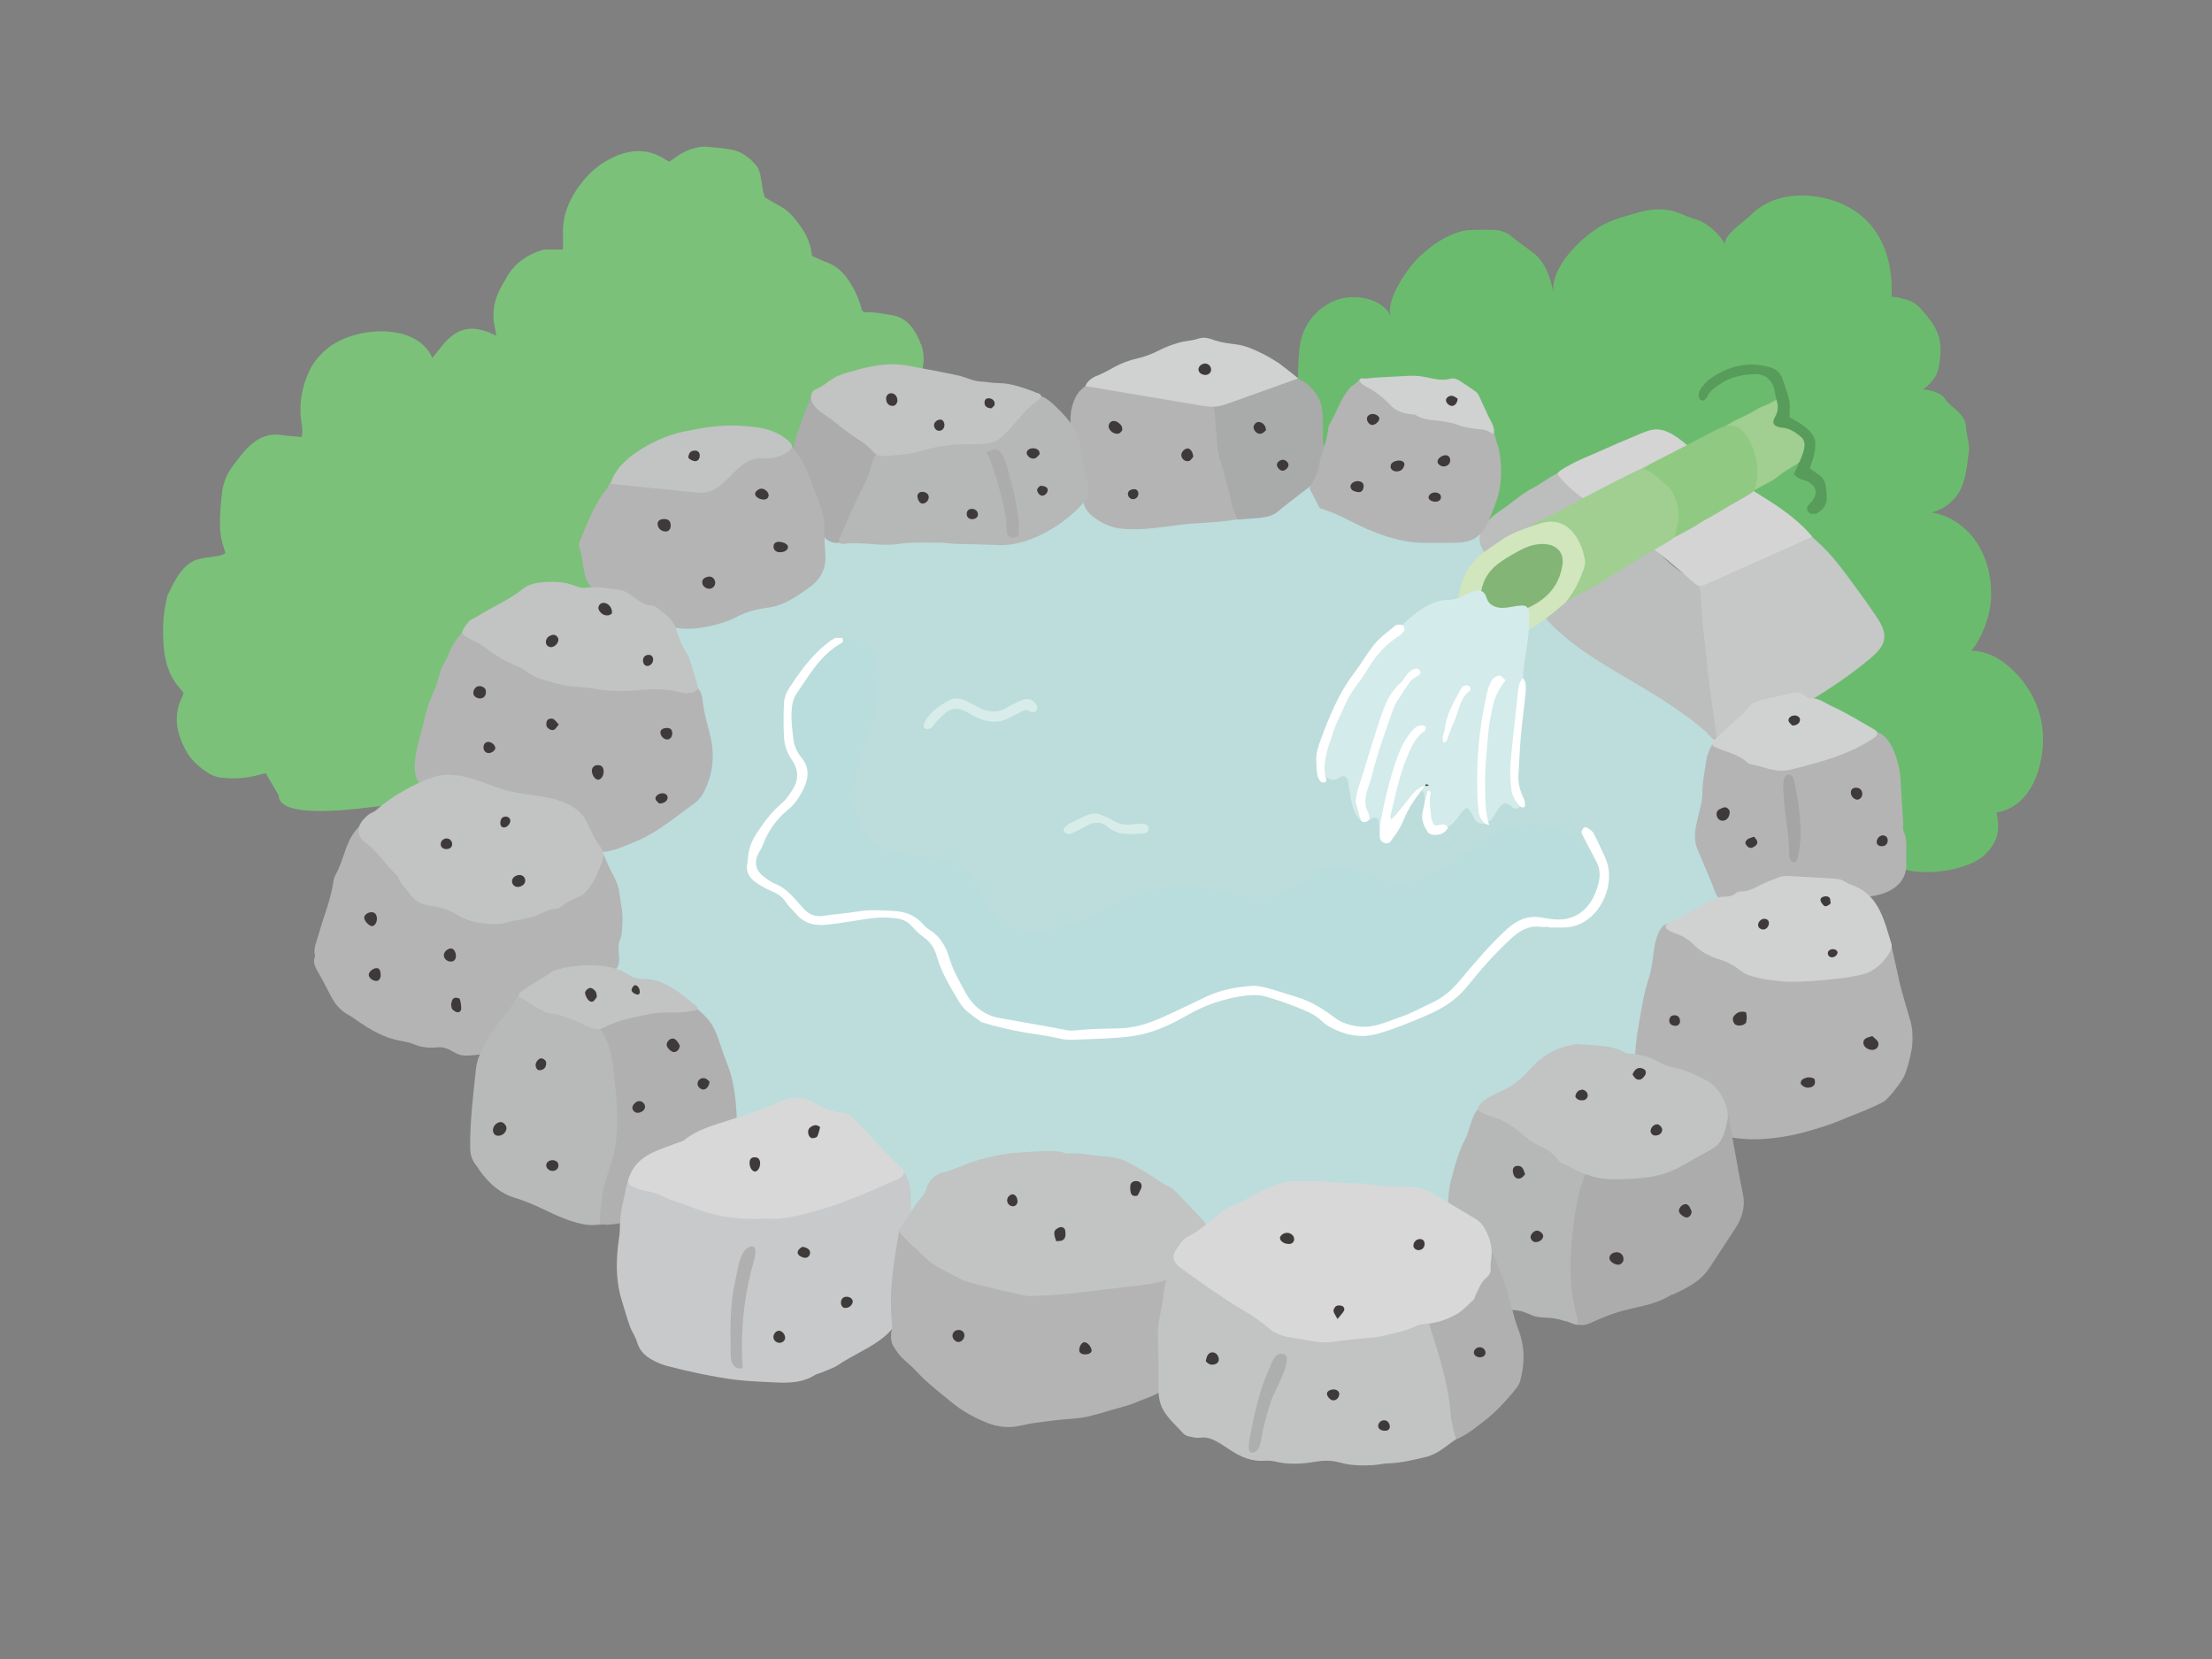 <?xml version="1.0" encoding="UTF-8"?>
<svg id="_レイヤー_1" data-name="レイヤー 1" xmlns="http://www.w3.org/2000/svg" width="200" height="150" viewBox="0 0 200 150">
  <rect x="0" y="0" width="200" height="150" fill="#808080" stroke="none"/>
  <defs>
    <style>
      .cls-1 {
        fill: #b6b7b7;
      }

      .cls-2 {
        fill: #a9aaaa;
      }

      .cls-3 {
        fill: #b0b0b1;
      }

      .cls-4 {
        fill: #d8d8d9;
      }

      .cls-5 {
        fill: #bcbdbd;
      }

      .cls-6 {
        fill: #acacad;
      }

      .cls-7 {
        fill: #c2c3c3;
      }

      .cls-8 {
        fill: #adaeae;
      }

      .cls-9 {
        fill: #3e3a39;
      }

      .cls-10 {
        fill: #a0cf91;
      }

      .cls-11 {
        fill: #c8c9ca;
      }

      .cls-12 {
        fill: #6bbb6e;
      }

      .cls-13 {
        fill: #fff;
      }

      .cls-14 {
        fill: #579c5b;
      }

      .cls-15 {
        fill: #d3ebea;
      }

      .cls-16 {
        fill: #d0d1d1;
      }

      .cls-17 {
        fill: #7bc17a;
      }

      .cls-18 {
        fill: #82b576;
      }

      .cls-19 {
        fill: #c6c7c7;
      }

      .cls-20 {
        fill: #b9dddd;
      }

      .cls-21 {
        fill: #b8b9b9;
      }

      .cls-22 {
        fill: #90c981;
      }

      .cls-23 {
        fill: #bcdddb;
      }

      .cls-24 {
        fill: #b4b4b5;
      }

      .cls-25 {
        fill: #a5a5a6;
      }

      .cls-26 {
        fill: #d8edea;
      }

      .cls-27 {
        fill: #d1e6bc;
      }

      .cls-28 {
        fill: #d4d4d5;
      }
    </style>
  </defs>
  <path class="cls-23" d="M107.25,46.23c.86-.17,1.72-.3,2.6-.26.66.03,1.32.17,1.99.16,2.27-.01,3.74-1.69,5.79-2.19,1.9-.47,3.33.83,4.53,2.28.48.58.97,1.21,1.66,1.53.45.21.96.27,1.46.3,2.42.15,4.59-.78,6.96-.86,2.12-.07,2.36,1.45,3.57,2.62.97.95,2.27,1.41,3.22,2.32,1.35,1.29,2.35,2.89,3.82,4.14,1.68,1.42,3.43,2.75,5.25,3.99,2.15,1.46,4.19,2.95,6.09,4.7.4.37.97.54,1.3.97.27.35.35.81.38,1.25.19,3.01-.88,6.16-1.47,9.09-.11.55-.22,1.12-.11,1.67.24,1.1,1.29,1.79,2.05,2.63.76.83,1.18,2.33.25,2.97-.44.31-1.02.28-1.55.39-2.51.48-3.44,3.53-3.8,6.05-.37,2.52-1.06,5.56-3.5,6.33-.78.25-1.63.19-2.45.26-2.94.26-5.51,2.13-7.46,4.35-1.94,2.22-3.41,4.81-5.2,7.15-.62.81-1.32,1.62-2.27,1.99-1.35.53-2.85.06-4.25-.31-2.92-.77-6-1.04-8.95-.25-2.25.61-5.82,2.53-8.11,1.76-.65-.22-1.19-.66-1.74-1.07-.59-.45-1.33-1.11-2.05-1.33-.72-.22-1.67-.08-2.41-.06-2.89.09-5.79.17-8.68.26-.91.03-1.82.05-2.71.21-2.73.48-5.31,2.14-8.07,1.8-1.14-.14-2.21-.63-3.17-1.26-1.56-1.02-2.87-2.42-4.51-3.3-.81-.43-1.68-.72-2.54-1.03-1.81-.64-3.63-1.36-5.24-2.43-.78-.51-1.5-1.11-2.13-1.8-.59-.65-1.29-1.23-1.78-1.97-1.18-1.76-1.51-3.96-2.52-5.82-1.49-2.74-4.5-4.58-7.61-4.65.22,0-.29-6.17-.4-6.74-.36-1.85-1.95-4.05-.56-5.78.53-.66,1.28-1.11,2.02-1.55,1.1-.65,2.2-1.3,3.3-1.95.86-.51,1.75-1.04,2.4-1.8,1.89-2.21,1.29-5.55.5-8.35-.49-1.76-2.09-5.25-.15-6.53.62-.41,1.37-.58,2.1-.75,2.85-.68,5.65-1.58,8.37-2.68.7-.29,1.43-.61,1.91-1.2.65-.81.34-2.21.93-2.88.86-.99,2.8-.74,3.98-.68,2.64.13,5.28.26,7.93.4,2.13.11,4.39.19,6.26-.83,1.47-.8,3.49-2.55,5.26-2.49,2.17.07,3.88,1.89,6.31,1.77,1.08-.06,2.15-.32,3.22-.53Z"/>
  <path class="cls-17" d="M83.26,31.14c-.17-.52-.43-1.01-.72-1.42-.47-.66-1.09-1.12-2.02-1.25-.75-.1-1.48-.28-2.24-.24-.1,0-.21-.07-.34-.13-.21-.92-.59-1.78-1.1-2.58-.52-.82-1.16-1.47-2.1-1.81-.45-.16-.89-.38-1.32-.57-.11-1.07-.49-1.93-1.09-2.75-.5-.69-1-1.31-1.75-1.72-.46-.25-.91-.53-1.43-.83-.04-.15-.12-.36-.16-.58-.09-.48-.14-.98-.25-1.46-.07-.29-.17-.6-.35-.82-.59-.72-1.32-1.27-2.24-1.45-.74-.14-1.5-.18-2.25-.26-.5-.05-.97.08-1.45.23-.73.24-1.33.69-1.91,1.11-.12-.05-.2-.07-.26-.11-1.64-1.12-3.32-1.05-5.03-.18-1.04.52-1.91,1.25-2.61,2.14-1.08,1.36-1.8,2.89-1.74,4.69.01.44,0,.89,0,1.41-.45,0-.82,0-1.19,0-.23,0-.47-.02-.68.04-1.35.41-2.45,1.17-3.18,2.4-.14.23-.25.47-.39.69-.73,1.21-1.04,2.5-.72,3.91.05.21.07.42.13.76-1.8-.92-3.26-.95-4.66.62-.37.42-.7.87-1.11,1.39-1.47-3.33-7.14-2.81-9.47-.88-.68.57-1.26,1.2-1.64,2-.66,1.4-.95,2.86-.78,4.4.03.3.1.6.12.9.02.21-.02.42-.04.72-.68-.06-1.28-.1-1.87-.18-.95-.13-1.75.1-2.53.71-.76.6-1.29,1.37-1.86,2.12-.56.74-.87,1.57-.97,2.51-.1.94-.19,1.87-.17,2.82.01.7.1,1.35.34,1.99.06.17.09.35.15.54-.42.26-.84.26-1.24.33-.45.08-.91.11-1.34.25-.31.1-.62.28-.87.49-.86.73-1.29,1.76-1.78,2.73-.07.13-.05.3-.09.44-.33,1.3-.36,2.6-.28,3.94.09,1.49.45,2.82,1.43,3.97.14.17.28.34.39.48-.05.14-.06.21-.09.28-.9,1.73-.55,3.39.32,4.98.42.76,1.09,1.36,1.8,1.86.39.28.88.49,1.35.54,1.13.13,2.27.07,3.38-.24.21-.06.42-.1.67-.16.21.36.4.69.59,1.01.19.33.38.65.57.98,0,2.38,7.95,1.09,8.97,1.01,1.66-.14,3.43-.31,4.75-1.33,1.38-1.06,1.99-2.81,2.62-4.42,1.86-4.76,4.86-9.56,9.68-11.25,1.35-.48,2.93-.78,3.73-1.97.4-.59.52-1.32.7-2.01,1.51-5.97,7.54-10.45,13.69-10.18,1.09.05,2.21.23,3.27-.03,1.05-.25,1.96-.91,2.83-1.55,1.9-1.4,3.8-2.8,5.71-4.19.72-.53,1.45-1.07,1.92-1.83.58-.95.55-2.06.22-3.05Z"/>
  <path class="cls-6" d="M79.06,42.09c.12-.33.24-.67.22-1-.04-.57-.56-.98-1.03-1.3-1.46-.86-2.61-2.11-3.88-3.22-.24-.21-.49-.43-.61-.72-.05-.12-.12-.27-.24-.25-.08.02-.12.1-.15.18-.42,1.08-.89,2.15-1.22,3.26-.15.51-.47,1.29-.38,1.83.07.4.31.74.52,1.09.54.9.91,1.89,1.08,2.93.12.75.14,1.53.34,2.26.2.74.62,1.46,1.31,1.79,1.57.74,2.51-1.39,2.93-2.52.32-.86.54-1.74.73-2.64.07-.36.13-.73.2-1.1.04-.2.11-.4.18-.6Z"/>
  <path class="cls-3" d="M54.85,110.75c.75-.05,1.6-.21,1.76-.26.48-.14.94-.35,1.4-.56,1.42-.65,2.84-1.3,4.26-1.95.68-.31,1.36-.62,1.98-1.03.52-.35,1-.76,1.42-1.22.28-.3.54-.62.71-.99.36-.75.33-1.62.29-2.46-.09-2.14-.15-4.26-.99-6.27-.36-.88-.6-1.82-.97-2.7-.37-.9-1.05-1.63-1.84-2.2-.24-.17-.49-.32-.77-.39-.6-.13-1.25.04-1.86,0-.71-.04-1.42-.02-2.12.05-1.38.15-2.74.54-4,1.14-.19.09-.39.2-.48.38-.44.87.13,2.11.29,2.98.23,1.32.3,2.68.56,4,.09.48.16.97.29,1.43.1.35.05.65-.07.99-.4,1.1-.63,2.24-.55,3.43.03.49.04,1-.07,1.47-.17.74-.2,1.49-.18,2.24,0,.3,0,.59-.04.89-.03.19-.24.61-.23.75.02.25.58.28,1.21.24Z"/>
  <path class="cls-11" d="M56.38,108.52c-.2.74-.32,1.49-.33,2.29,0,.38-.02.76-.08,1.13-.27,1.85-.33,3.7.21,5.51.25.83.49,1.67.78,2.49.16.46.48.87.61,1.33.22.8.72,1.32,1.41,1.69.43.23.89.43,1.36.55,1.02.27,2.05.51,3.08.72,1.07.21,2.15.42,3.24.54,1.2.13,2.41.18,3.62.23,1.18.05,2.34-.01,3.39-.67.19-.12.43-.15.63-.24.52-.23,1.08-.4,1.54-.71,2.28-1.53,5.31-2.28,5.8-5.43.12-.75.06-1.51.13-2.26.06-.68.22-1.35.33-2.03.27-1.55.3-3.14.26-4.71-.02-.91.03-2.37-.74-3.03-.46-.39-1.24.09-1.67.32-2.63,1.39-5.58,2.07-8.53,2.49-.95.13-1.91.24-2.88.2-.45-.02-.9-.07-1.34-.13-2.01-.29-3.98-.85-5.85-1.66-1.17-.51-2.51-.98-3.8-.82-.14.02-.47-.02-.59.05-.06.03-.08.1-.11.16-.24.65-.31,1.34-.49,2Z"/>
  <path class="cls-4" d="M57.19,107.27c.42.22,1.06.4,1.29.43.66.09,1.23.33,1.8.64.23.12.49.19.74.27.53.19,1.07.36,1.59.57,1.85.73,3.77,1.07,5.76,1.03.26,0,.53-.05.79-.03,1.9.16,3.67-.45,5.45-.94,1.19-.33,2.34-.84,3.5-1.3.84-.33,1.66-.71,2.49-1.08.27-.12.65-.24.89-.41.14-.11.25-.28.23-.46-.02-.19-.17-.34-.3-.47-1.45-1.37-2.79-2.9-4.18-4.34-.33-.34-.71-.56-1.19-.59-.89-.07-1.68-.42-2.41-.88-1-.64-2.06-.6-3.04-.13-1.58.75-3.24,1.23-4.89,1.77-1.32.44-2.68.79-3.8,1.7-.22.18-.55.23-.83.34-1.73.67-3.57,1.12-4.21,3.1-.05.16-.09.32-.04.48.03.11.18.22.37.32Z"/>
  <path class="cls-24" d="M103.66,115.65c-.4.11-.8.21-1.2.29-1.67.37-3.45.25-5.14.17-2.16-.1-4.34-.2-6.45-.7-2.58-.62-4.72-2.08-6.83-3.6-.67-.48-1.43-.94-2.26-.92-.09,0-.19.01-.27.06-.15.09-.2.29-.23.47-.48,2.74-.95,5.48-.62,8.27.03.26-.02.53-.07.79-.08.51-.01.98.29,1.41.2.28.38.57.61.81.42.43.92.79,1.32,1.24.98,1.07,2.12,1.93,3.23,2.85.9.74,1.86,1.28,2.9,1.73.8.35,1.65.56,2.53.5.63-.04,1.26-.24,1.89-.34.67-.1,1.35-.17,2.02-.26,1.12-.15,2.27-.12,3.36-.44.32-.1.66-.15.98-.26,1.07-.36,2.2-.56,3.23-1.02.79-.35,2-.61,2.46-1.41.15-.25.21-.55.27-.83.85-4.01,1.85-7.99,2.99-11.93-.76.48-1.35,1.19-2.05,1.75-.86.68-1.9,1.09-2.96,1.39Z"/>
  <path class="cls-7" d="M108.41,109.97c-.48-.53-.97-1.06-1.48-1.57-.39-.39-.78-.93-1.29-1.14-.31-.13-.61-.31-.88-.51-.86-.61-1.78-1.12-2.71-1.62-.69-.37-1.41-.53-2.17-.57-1.13-.06-2.24-.37-3.38-.27-.11,0-.22-.03-.33-.07-.7-.22-1.42-.15-2.14-.12-.49.02-.98.04-1.46.08-.49.03-.98.06-1.46.13-.56.08-1.12.19-1.67.32-.55.13-1.1.28-1.63.46-.85.29-1.66.71-2.54.92-.7.17-1.17.64-1.47,1.29,0,.55-.73,1.2-1.01,1.63-.46.69-.9,1.4-1.35,2.09-.06.09-.12.19-.11.3,0,.12.09.22.17.3.25.27.49.54.76.8.28.26.58.49.84.76.53.54,1.09,1.05,1.76,1.42.69.37,1.38.75,2.09,1.09.3.15.64.22.96.32.44.12.88.24,1.32.34,1.14.27,2.28.54,3.42.79.25.06.53.05.79.04,1.02-.06,2.04-.1,3.05-.2,2.03-.22,4.05-.48,6.08-.71,1.63-.19,3.1-.32,4.42-1.41,1.09-.9,1.86-2.2,2.03-3.62.02-.19.03-.38-.03-.56-.06-.17-.18-.3-.3-.43-.09-.09-.17-.19-.26-.28Z"/>
  <path class="cls-1" d="M141.6,119.45c.1.03.2.07.29.11.34.13.92.43,1.21,0,.25-.39-.19-1.43-.25-1.87-.11-.73-.16-1.48-.16-2.22-.02-2.94.65-5.84,1.29-8.69.1-.45.2-.93.09-1.38-.35-1.41-2.32-1.69-3.41-2.28-1.46-.79-3.12-1.23-4.45-2.27-.6-.47-1.27-1.09-2.01-.9-1.12.29-1.23,2.1-1.68,2.96-.65,1.21-.99,2.53-1.33,3.84-.55,2.11-.07,4.52.33,6.61.06.3.12.6.26.87.15.28.37.5.6.72,1.02.99,2.08,1.93,3.18,2.83.31.25.64.51,1.03.62.27.07.55.07.82.12.51.1.96.39,1.46.52.38.09.77.08,1.16.11.54.04,1.06.15,1.57.33Z"/>
  <path class="cls-3" d="M131.37,130.24c1.1-.35,2.04-1.16,2.85-1.78.43-.33.83-.69,1.21-1.06.46-.46.9-.94,1.31-1.44.28-.34.6-.7.7-1.08.38-1.38.45-2.77.02-4.16-.14-.47-.35-.94-.48-1.41-.61-2.32-1.48-5.4-2.89-7.63-.77,1.85-1.75,4.43-3.71,5.49-.39.21-.83.39-1.14.68-.45.41-.6,1.01-.54,1.56.14,1.38,1.11,2.72,1.42,4.11.3,1.37.56,2.75.82,4.13.13.67.28,1.79.43,2.6Z"/>
  <path class="cls-7" d="M129.52,120.72c-.11-.36-.22-.71-.32-1.07-.02-.08-.05-.17-.12-.22-.09-.07-.21-.05-.31-.03-3.83.63-7.81,1.6-11.53.5-3.41-1.01-6.07-3.61-8.87-5.82-.35-.27-.76-.56-1.19-.46-.17.04-.32.14-.46.24-1.04.79-1.44,2.15-1.55,3.39-.1,1.13-.49,2.15-.48,3.31.02,1.59.08,3.18.05,4.77-.02.93.1,1.75.68,2.54.48.65,1.06,1.18,1.59,1.76.14.15.39.23.61.27.29.07.61.13.9.09.69-.1,1.25.2,1.81.53.36.21.69.46,1.05.68.88.56,1.81.94,2.88.88.34-.02.69-.02,1.01.06,1.2.3,2.42.23,3.61.03.77-.13,1.5-.15,2.24.06,1,.28,2.02.3,3.04.24.45-.03.9-.15,1.35-.16,1.14-.03,2.24-.3,3.35-.56,1.13-.26,1.89-1.02,2.79-1.62-.11-.42-.22-.77-.3-1.14-.08-.37-.16-.74-.19-1.11-.17-2.49-.91-4.84-1.62-7.18Z"/>
  <path class="cls-20" d="M72.28,69.29c-.43-1.34-1.33-2.11-1.2-3.67.08-.94.4-1.84.74-2.72.48-1.25,1.02-2.5,1.9-3.5,1.76-2.01,4.47-2.65,5.45.26.84,2.5-.22,5.35-1.05,7.72-1.06,3.04-1.62,7.05,1.01,8.91,2.34,1.66,5.96.51,8.13,2.38,1.28,1.11,1.66,2.97,2.86,4.17,1.56,1.56,4.11,1.6,6.21.92,2.1-.68,3.96-1.94,6.02-2.72,2.31-.87,4.86-1.1,7.29-.67,1.52.27,3.02.8,4.57.74,2.8-.11,4.96-3.36,7.55-2.75,1.31.31,2.45,1.13,3.77,1.38,1.84.36,3.71-.45,5.29-1.47,1.57-1.02,3.01-2.29,4.72-3.04,1.91-.83,4.19-.96,6.05-.03,1.86.93,3.18,3.01,2.92,5.08-.4,3.25-2.84,3.07-5.37,3.29-3.51.3-4.04,2.68-5.94,4.9-2.55,2.99-7.95,5.67-11.93,4.43-1.59-.49-2.89-1.62-4.4-2.32-1.93-.9-4.18-1.06-6.22-.44-4.25,1.28-7.84,3.36-12.41,3.36-2.76,0-5.29-.58-7.96-1.12-.7-.14-1.41-.29-2.02-.66-1.03-.62-1.6-1.78-1.97-2.92-.53-1.65-1.98-3.7-3.27-4.88-.99-.9-2.31-1.51-3.65-1.42-2.39.17-4.67,1.55-6.97.1-1.27-.8-4.02-2.98-4.27-4.45-.35-2.11,1.44-3.98,2.78-5.32.94-.94,1.77-2.27,1.36-3.54Z"/>
  <path class="cls-12" d="M184.7,67.49c-.19,2.57-1.36,5.5-4.19,5.98.33,1.57.18,2.53-.96,3.72-1.73,1.81-7.62,2.47-9.33.29-.64-.82-.69-1.94-.77-2.98-.27-3.4-1.6-7.16-4.74-8.5-.56-.24-1.18-.4-1.64-.8-1.08-.94-.76-2.77.12-3.9.45-.58,1.03-1.07,1.44-1.69.95-1.43.81-3.49-.31-4.78-4.73-3.6-9.21-7.99-14.99-9.4-3.61-.9-6.84-.41-10.11,1.19-1.01.5-2.05,1-3.17,1.04-1.8.06-3.45-1.11-4.51-2.55-2.34-3.18-6.27-3.61-9.97-3.64-.63,0-1.29,0-1.87-.26-.85-.39-1.32-1.31-1.63-2.19-.79-2.28-.79-4.81-.61-7.2.15-1.97,1.05-3.47,2.79-4.44,1.67-.93,4.62-.65,5.54,1.26-.63-1.31,1.37-4.18,2.18-5.05,1.17-1.26,3.18-2.71,4.95-2.79.68-.03,1.36-.04,2.05-.02.61.02,1.18.17,1.68.58.61.51,1.26.97,1.9,1.44,1.22.9,1.67,2.41,1.93,3.83-.45-2.46,2.67-5.37,4.56-6.35.99-.51,2.06-.76,3.1-1.07,1.25-.37,2.54-.43,3.79.1.45.19.91.39,1.38.52,1.05.29,2.23,1.38,2.7,2.35-.39-.81,1.79-2.21,2.26-2.7,1.56-1.61,3.8-2.03,6.04-1.69.4.06.79.15,1.18.26,4.13,1.22,5.73,4.77,5.54,8.85.01-.22,1.61.26,1.74.33.64.31.99.78,1.43,1.31.89,1.07,1.35,2.03,1.24,3.48-.04.59-.12,1.4-.4,1.93-.16.3-.92,1.26-1.27,1.25.61.03,1.69.26,2.05.81.3.46.72.76,1.12,1.12.49.44.84.95.84,1.66,0,.37.13.74.18,1.11.04.3.11.61.06.9-.13.93-.21,1.89-.49,2.79-.42,1.36-1.48,2.4-2.89,2.74,1.76.27,3.32,1.44,4.24,2.96.92,1.52,1.25,3.36,1.12,5.13-.1,1.35-.85,3.39-1.77,4.41,1.19.02,2.34.55,3.25,1.31,2.1,1.74,3.34,4.24,3.24,6.99,0,.12-.01.25-.02.37Z"/>
  <g>
    <path class="cls-19" d="M163.86,48.56c1.32,1.16,2.09,2.03,3.51,3.98.49.67,1.4,1.9,1.88,2.62.49.74,1.18,1.55,1.12,2.49-.04.79-.69,1.4-1.3,1.91-3.38,2.82-7.45,5.08-11.43,6.98-.4.19-.81.38-1.26.43-2.71.28-1.91-3.37-2.14-5.01-.19-1.3-.47-2.5-.51-3.84-.02-.87-.22-1.72-.25-2.59-.03-.74-.35-1.71,0-2.38.25-.5.69-.86,1.14-1.19,2.26-1.68,4.87-2.86,7.57-3.66.24-.07.48-.14.72-.08.18.04.36,0,.51.1.15.11.27.14.44.26Z"/>
    <path class="cls-5" d="M153.21,52.38c.1.04.2.08.3.12.14.05.27,1.3.28,1.52.08,2.01.34,4.01.55,6.01.22,2.08.58,4.6.88,6.66.01.1.01.23-.08.27-.2.07-.79-.73-.95-.85-.4-.3-1-.85-1.4-1.14-.71-.5-1.41-1.01-2.14-1.48-3.24-2.14-6.83-3.78-9.71-6.38-1.96-1.77-3.39-4.06-5.37-5.81-.79-.7-1.74-1.45-1.79-2.5-.06-1.18,1.04-2.06,2.02-2.73.95-.64,1.81-1.45,2.84-1.97.73-.37,2.04-1.4,2.43-1.34.6.1,1.31.86,1.79,1.24,1.2.95,2.58,1.65,3.77,2.61,2.29,1.84,3.91,4.62,6.58,5.78Z"/>
    <path class="cls-28" d="M143.95,45.6c-.61-.41-1.23-.82-1.79-1.3-.28-.24-.54-.49-.78-.77-.09-.1-.58-.59-.57-.69.03-.27,1.44-.97,1.76-1.13.62-.3,1.27-.55,1.91-.84,1.29-.58,2.59-1.14,3.9-1.68.4-.16.81-.33,1.24-.36,1.07-.07,2,.67,2.83,1.34,1.19.98,2.43,1.91,3.72,2.75,2.67,1.75,5.65,3.17,7.7,5.61-3.24,1.44-6.47,2.89-9.71,4.33-.15.07-.3.13-.47.12-.22-.01-.41-.17-.57-.32-2.89-2.56-5.95-4.94-9.16-7.09Z"/>
  </g>
  <g>
    <path class="cls-10" d="M160.79,36.06c.12-.05.24-.09.35-.11-.01.67.04,1.34.17,2,.02.08.03.16.08.22.24.38,1.09.35,1.46.64.51.41.68,1.13.57,1.78-.18,1.11-1.12,1.43-1.98,1.99-.45.29-.88.7-1.33.94-.57.3-1.14.6-1.7.93.13-1.01.21-2.05-.02-3.05-.14-.63-.43-1.26-.82-1.78-.51-.67-1.01-.72-1.75-.96.33-.26.92-.57,1.3-.75.74-.35,1.01-.47,1.74-.91.31-.19.67-.31,1-.45.29-.13.63-.36.95-.5Z"/>
    <path class="cls-10" d="M143.76,53.22c.38-.21.81-.4,1.14-.62,1.68-1.13,2.79-1.8,4.25-2.66.9-.53,2.51-1.28,3.08-2.19.33-.52.27-1.05.25-1.67-.01-.67-.07-1.36-.36-1.97-.38-.81-1.13-1.41-1.96-1.76-.26-.11-.54-.2-.82-.18-.23.02-.53.02-.75.12-1.75.78-3.39,1.68-5.09,2.55-.91.46-1.77,1.04-2.69,1.46-.99.46-1.6.78-2.9,1.5.86-.2,1.76-.4,2.61-.19,1.24.31,2.17,1.51,2.28,2.79.13,1.51-1.04,3.3-1.86,4.58.19-.3,1.27-.95,1.59-1.11.42-.21.82-.42,1.23-.65Z"/>
    <path class="cls-22" d="M148.5,42.34c1.06.41,1.72,1.13,2.36,1.69.22.19.38.48.5.75.36.85.54,1.72.31,2.65-.09.36-.16.78-.24,1.14.16-.07.6-.32.65-.35.77-.41.95-.49,1.65-.95.22-.15.69-.41.92-.53.79-.43,1.44-.87,2.23-1.3.53-.29,1.47-.83,1.69-1.05.14-.14.13-.24.17-.43.35-1.49.08-3.11-.73-4.41-.28-.45-.66-.89-1.18-1.03-.62-.17-1.26.14-1.83.43-1.75.9-3.47,1.83-5.24,2.71-.33.16-.69.37-1.25.69Z"/>
    <path class="cls-27" d="M135.37,57.83c.66.11,1.27-.15,1.85-.39,1.62-.68,2.95-1.81,4.28-2.92.11-.09.19-.23.28-.35.68-.87,1.13-1.86,1.47-2.91.07-.21.09-.45.05-.67-.22-1.13-.64-2.17-1.57-2.92-.17-.14-.37-.24-.57-.33-.87-.37-1.75-.08-2.54.19-1,.34-2.02.7-2.89,1.31-1.4.98-2.63,1.63-3.34,3.28-.38.88-.6,1.95-.59,2.91,0,.4.03.8.16,1.18.37,1.05,1.84,2.01,2.94,1.63.13-.05.3,0,.46,0Z"/>
    <path class="cls-18" d="M133.89,53.79c.03.31.04.61.1.91.16.74.76,1.15,1.52,1.02,1.22-.22,2.4-.53,3.48-1.21,1.32-.83,2.05-1.95,2.28-3.45.15-.97-.4-1.7-1.36-1.84-.9-.13-1.73.13-2.5.55-.69.37-1.39.76-2.01,1.24-.89.7-1.43,1.64-1.51,2.79Z"/>
  </g>
  <g>
    <path class="cls-15" d="M120.11,70.38c.23.13.5.17.75.06.22-.1.43-.31.67-.25.23.05.32.32.37.55.19.93.4,4.29,2.02,3.34.17-.1.39-.21.56-.11.14.08.17.25.2.41.05.3.1.61.15.91.02.13.05.28.17.36.08.05.18.05.28.03.68-.13.77-.69.98-1.21.32-.77.85-1.51,1.32-2.2.17-.26.35-.51.59-.71.08-.07.17-.13.27-.13.26,0,.34.34.35.6.01.66.03,1.32.04,1.99,0,.27.02.55.16.78.46.74,1.95.09,2.38-.36.39-.41.67-.91,1.07-1.3.05-.05.11-.09.17-.09.06,0,.11.04.15.08.4.39.48,1.09.99,1.3.4.16.86-.08,1.14-.4.28-.33.45-.74.72-1.08.13-.16.3-.32.51-.31.53.02.68.77,1.27.34.53-.39.04-1.06-.16-1.54-.34-.84-.34-1.77-.29-2.68.1-1.86.65-3.7.73-5.53.04-.9-.01-1.79.09-2.69.18-1.68.58-3.29.51-5-.01-.25-.05-.53-.24-.68-.14-.11-.32-.12-.5-.11-.53.02-1.06.19-1.59.21-.53.02-1.13-.15-1.4-.61-.14-.24-.17-.54-.36-.74-.36-.39-1-.17-1.48.07-.64.32-1.08.55-1.78.56-.68.01-1.3.22-1.89.54-1.17.63-2.11,1.61-3.08,2.5-1.52,1.39-2.86,3-3.88,4.79-1.05,1.83-1.6,3.84-2.29,5.83-.2.56-.39,1.16-.25,1.74.08.32.31.6.59.76Z"/>
    <g>
      <path class="cls-13" d="M119.02,68.94c-.08-.74.17-1.44.41-2.1.77-2.09,1.61-4.15,2.98-5.95.64-.84,1.16-1.76,1.82-2.59.55-.69,1.27-1.18,1.93-1.74.11-.1.36-.09.53-.06.23.03.37.36.25.54-.1.15-.22.31-.38.41-1.21.76-2.15,1.78-2.87,3-.65,1.1-1.55,2.04-2.06,3.24-.43,1-.97,1.95-1.25,3.02-.09.36-.28.7-.36,1.07-.21.88-.41,1.77-.1,2.68.03.08-.06.28-.12.28-.13.02-.33,0-.4-.08-.14-.17-.25-.38-.29-.6-.07-.37-.07-.75-.1-1.13Z"/>
      <path class="cls-13" d="M128.82,71.04c-.2.28-.38.56-.59.83-.61.77-1.07,1.62-1.44,2.53-.24.58-.65,1.1-1.01,1.62-.13.19-.35.29-.6.2-.27-.1-.44-.29-.43-.6,0-.38-.02-.76.05-1.13.36-2.05.84-4.06,1.54-6.02.29-.82.68-1.6,1.23-2.28.27-.33.57-.62,1.03-.61.1,0,.28.06.29.12.03.13.01.34-.07.39-.9.6-1.26,1.53-1.65,2.48-.69,1.69-1.03,3.47-1.46,5.23-.02.07.02.14.05.3.21-.2.41-.36.56-.55.45-.55.88-1.13,1.34-1.68.32-.38.68-.72,1.19-.82l-.03-.03Z"/>
      <path class="cls-13" d="M122.57,72.48c.08-.95.44-1.8.7-2.66.5-1.66,1.01-3.32,1.56-4.96.39-1.15.82-2.27,1.79-3.1.25-.22.41-.54.62-.81.22-.27.49-.48.85-.5.11,0,.26.13.33.25.04.06,0,.24-.07.29-.14.12-.32.19-.47.3-.15.11-.31.22-.41.37-.37.52-.72,1.06-1.06,1.6-.16.25-.32.51-.42.79-.72,2.03-1.45,4.05-1.97,6.14-.12.48-.31.93-.44,1.4-.16.59-.22,1.19.08,1.77.08.16.13.35.15.54.03.21-.1.35-.31.41-.22.07-.41-.03-.47-.21-.18-.53-.31-1.08-.46-1.62Z"/>
      <path class="cls-13" d="M134.64,74.6c-.12-.04-.28-.06-.37-.14-.32-.28-.53-.64-.58-1.07-.03-.34-.07-.68-.09-1.02-.13-2.61.01-5.21.47-7.79.13-.74.27-1.49.45-2.22.08-.32.24-.64.42-.92.11-.17.34-.27.54-.35.15-.06.25.03.64.42-.22.33-.48.64-.66,1-.19.37-.35.76-.44,1.16-.18.81-.37,1.63-.44,2.45-.16,1.77-.36,3.54-.3,5.32.03,1.02.01,2.04.36,3.15Z"/>
      <path class="cls-13" d="M137.7,61.31c.1.2.23.35.24.51.03.34.02.68-.02,1.02-.13,1.24-.3,2.47-.41,3.71-.1,1.16-.14,2.33-.22,3.49-.05.7.12,1.34.39,1.97.06.14.15.27.17.42.03.17.07.44-.01.51-.23.19-.41-.05-.55-.2-.4-.43-.61-.97-.66-1.53-.07-.71-.11-1.44-.06-2.15.11-1.43.29-2.85.44-4.28.09-.83.17-1.65.26-2.48.04-.34.14-.66.42-.99Z"/>
      <path class="cls-13" d="M130.92,74.83c-.25.51-.7.66-1.21.66-.26,0-.52-.08-.67-.34-.29-.49-.54-1.01-.43-1.6.12-.69.31-1.37.47-2.05.24-.03.3.11.26.26-.17.72.01,1.42.06,2.13.02.25.16.48.24.7.44.17.94-.35,1.27.23Z"/>
      <path class="cls-13" d="M130.54,67.15c-.24-.44.04-.82.09-1.22.14-1.35.83-2.48,1.46-3.64.11-.21.29-.35.55-.32.1.01.24.06.28.14.05.08.05.28,0,.32-.99.75-1.02,1.97-1.51,2.97-.24.5-.39,1.05-.6,1.56-.03.08-.17.13-.26.19Z"/>
      <path class="cls-9" d="M128.85,71.07c.03-.06.06-.16.09-.16.08,0,.17.04.26.06-.06.03-.11.08-.17.09-.07.01-.14-.01-.2-.02,0,0,.03.03.03.03Z"/>
    </g>
  </g>
  <path class="cls-2" d="M110.62,36.04c-.52.13-1.01.53-1.12,1.04-.05.25,0,.5.05.75.36,1.7.71,3.4,1.07,5.09.14.67.38,3.72,1.16,4.02.14.05.29.04.44.02,1.08-.14,2.55,0,3.39-.76.23-.21.47-.4.71-.59.8-.61,1.6-1.22,2.4-1.84.38-.29.62-.62.62-1.15,0-.47.24-.94.34-1.42.06-.25.14-.55.06-.77-.22-.56-.09-1.11-.11-1.67-.02-.64-.02-1.29-.12-1.92-.21-1.38-1.82-3.07-3.36-2.66-.57.15-1.08.45-1.64.64-.54.18-1.13.24-1.64.49-.45.22-.85.57-1.35.66-.24.04-.49.02-.73.04-.06,0-.12.02-.18.03Z"/>
  <path class="cls-24" d="M122.21,34.91c-.86.83-1.37,2.36-1.88,3.24-.11.2-.23.42-.25.63-.06.8-.34,1.53-.58,2.29-.08.25-.18.51-.19.77-.02.47-.21.88-.4,1.3-.16.34-.33.68-.5,1.03.31.59.6,1.16.92,1.78.38.13.79.25,1.19.42.5.21,1,.44,1.48.69,1.93,1.02,4.45,2.02,6.66,2.02.81,0,1.62,0,2.43,0,.76,0,1.57-.01,2.23-.39.79-.46,1.18-1.34,1.51-2.17.32-.79.65-1.6.78-2.44.13-.85.14-1.72.05-2.57-.05-.44-.12-.91-.27-1.33-.13-.36-.2-.78-.36-1.13-.24-.52-1.14-.94-1.67-1.07-1.09-.26-2.24-.09-3.33-.33-1.72-.37-3.02-1.66-4.5-2.58-.55-.34-1.15-.65-1.8-.71-.2-.02-.39-.07-.59-.1-.03,0-.07,0-.1,0-.03,0-.06.03-.09.05-.08.06-.15.13-.22.21-.15.15-.34.26-.5.41Z"/>
  <path class="cls-16" d="M135.09,38.89c-.06-.49-.35-.9-.56-1.35-.26-.58-.52-1.15-.79-1.72-.08-.17-.2-.34-.35-.44-.44-.32-.9-.61-1.35-.91-.27-.17-.56-.32-.89-.23-.72.2-1.42.03-2.1-.11-.55-.12-1.08-.18-1.63-.15-.71.04-1.41.07-2.12.11-.35.02-.71.04-1.06.06-.3.02-.65.1-.94.07-.07,0-.14-.02-.21,0-.07.01-.14.05-.16.12-.08.2.43.54.57.61.85.43,1.58,1,2.21,1.68.45.48,1.01.69,1.64.8.23.04.51,0,.69.12.77.49,1.66.4,2.5.56.38.07.78.12,1.13.26.62.24,1.27.35,1.92.43.24.03.5.01.72.09.05.02.76.39.77.32,0-.1,0-.2,0-.3Z"/>
  <path class="cls-24" d="M97.68,35.29c-.74.82-1.01,2.17-.85,3.25.09.59.28,1.17.49,1.73.43,1.11.63,2.25.57,3.44-.02.3-.01.61-.02.91-.03.84.26,1.55.92,2.07.82.64,1.74,1.05,2.79,1.13,1.7.13,3.29-.13,4.97-.35,1.73-.22,3.49-.2,5.21-.49.02,0,.05,0,.06-.02.04-.04.02-.1,0-.15-.41-.71-.48-1.52-.69-2.32-.32-1.26-.73-2.52-.98-3.8-.24-1.27-.2-2.57-.39-3.84-.02-.15-.05-.32-.16-.42-.08-.08-.18-.12-.29-.15-.87-.32-1.74-.54-2.63-.79-1.07-.29-2.17-.46-3.27-.48-.5-.01-1.01,0-1.5-.05-.86-.1-1.7-.41-2.57-.4-.69,0-1.24.29-1.64.74Z"/>
  <path class="cls-16" d="M99.16,33.97c-.44.21-.84.47-1.03.94,3.43.58,6.87,1.16,10.3,1.73.52.09,1.06.18,1.59.11.4-.05.79-.19,1.17-.32,2.07-.74,4.13-1.48,6.2-2.22,0,0-1.57-1.25-1.75-1.37-.51-.32-1.02-.64-1.57-.9-.72-.36-1.44-.68-2.29-.8-.61-.08-1.26-.15-1.85-.34-.57-.19-1.01-.38-1.62-.17-.6.2-1.15.18-1.75.36-.61.18-1.22.4-1.79.7-.63.33-1.31.58-2.05.75-.94.21-1.77.61-2.59,1.09-.3.17-.64.3-.96.46Z"/>
  <path class="cls-24" d="M71.45,40.27c-.36-.06-.95.29-1.18.43-.42.26-.85.3-1.3.32-.42.02-.83.02-1.25,0-.31,0-.6.04-.86.23-.9.63-1.81,1.23-2.69,1.89-.87.64-1.8.89-2.87.7-1.16-.21-2.32-.32-3.5-.09-.56.11-1.13.03-1.69-.12-.28-.08-.69-.21-.92,0-.12.11-.16.34-.25.48-.14.22-.34.42-.5.63-.09.12-.16.25-.24.38-.24.43-.49.85-.7,1.3-.36.79-.71,1.59-1.03,2.4-.08.2-.17.48-.09.66.54,1.35.09,3.72,2.04,4.08.41.08.84.02,1.24.16.72.26,1.11,1.12,1.84,1.32.33.09.7.03,1.03.13.52.16.84.65,1.25,1.01,1.52,1.32,5.27.44,6.87-.42.93-.5,1.91-.7,2.91-.84.81-.12,1.52-.44,2.2-.85.45-.28.89-.57,1.32-.88,1.03-.72,1.62-1.68,1.55-2.98-.04-.79-.11-1.59-.09-2.38.02-.54-.06-1.05-.2-1.56-.28-1.07-.77-2.06-1.13-3.09-.36-1.03-.9-1.91-1.55-2.78-.05-.07-.12-.11-.21-.12Z"/>
  <path class="cls-1" d="M89.32,39.5c-.37.07-.76.07-1.21.11-.96.09-1.9.24-2.85.41-1.89.34-3.78.75-5.69.94-.12.01-.24.02-.33.09-.08.06-.12.14-.17.23-.26.52-.32,1.03-.5,1.56-.22.66-.63,1.3-.92,1.93-.61,1.3-1.19,2.61-1.75,3.93-.04.09-.08.19-.05.29.06.19.33.2.53.17,1.61-.19,3.25.27,4.88.02,1.21-.19,2.42-.11,3.63-.12.49,0,.98.09,1.47.11,1.32.04,2.65.06,3.97.11,2.61.1,5.55-1.65,7.3-3.46.25-.25.48-.53.62-.85.38-.9-.09-1.91-.31-2.86-.2-.87-.19-1.79-.48-2.63-.38-1.11-1.24-1.97-2.07-2.79-.28-.28-.98-.87-1.39-.89-.23,0-.42.16-.59.31-1,.95-2.01,1.9-3.01,2.85-.36.34-.71.48-1.08.55Z"/>
  <path class="cls-7" d="M93.51,35.42c-1.04-.38-2.11-.78-3.22-.78-.52,0-1.05-.12-1.58-.14-.74-.03-1.38-.4-2.07-.55-1.48-.32-2.96-.59-4.45-.87-1.87-.36-3.47,0-5.27.52-.53.15-1.06.3-1.53.58-.47.27-.86.65-1.35.89-.4.2-.63.23-.7.72-.11.81.76,1.4,1.35,1.8.78.52,1.48,1.15,2.25,1.7.64.46,1.36.81,1.89,1.43.26.31.63.55,1.09.51,1.09-.09,2.19-.11,3.25-.43,1.2-.36,2.45-.58,3.71-.63.97-.04,2.18.1,3.1-.26.21-.08.39-.22.55-.37,1.18-1.03,2.02-2.45,3.31-3.34.17-.11.37-.3.27-.48-.05-.09-.15-.13-.24-.16-.12-.04-.25-.09-.37-.13Z"/>
  <path class="cls-7" d="M55.81,42.52c-.3.4-.52.82-.59,1.23,2.47.25,4.93.5,7.4.75.42.04.84.08,1.25,0,1.79-.33,2.65-2.7,4.45-3.02.43-.08.88-.02,1.32-.06.63-.05,1.24-.29,1.73-.69.1-.08.2-.17.23-.3.05-.21-.12-.39-.28-.54-1.29-1.16-2.83-1.3-4.51-1.4-1.7-.1-3.38.2-5.03.54-1.6.34-3.06,1.05-4.41,1.98-.5.34-1.11.89-1.56,1.49Z"/>
  <path class="cls-24" d="M63.53,63.24c-.13-.75-.42-1.29-1.31-1.59-.79-.27-1.64-.19-2.47-.14-2.15.11-4.32-.06-6.43-.51-3.49-.74-6.78-2.21-9.95-3.83-.29-.15-.61-.31-.94-.28-.75.05-1.58,1.49-1.82,2.13-.19.53-.52,1-.73,1.52-.21.52-.29,1.1-.51,1.61-.42.97-.82,1.95-1.02,3-.28,1.4-1.97,5.61.35,6.05.63.12,1.28-.07,1.92-.15,1.3-.16,2.62.16,3.86.58,2.59.88,5.03,2.21,7.16,3.92.59.47,1.17.98,1.87,1.28,1.21.51,2.49-.15,3.62-.6.49-.2.98-.41,1.44-.67,1.53-.84,2.87-1.96,4.27-2.97.35-.25.64-.65.84-1.05.75-1.5.94-3.1.6-4.74-.22-1.05-.6-2.1-.71-3.16-.01-.13-.03-.26-.05-.38Z"/>
  <path class="cls-7" d="M63.1,62.3c-.03-.19-.03-.34-.07-.48-.23-.76-.46-1.52-.7-2.27-.05-.14-.1-.29-.18-.41-.46-.66-.76-1.39-.98-2.16-.27-.98-1.09-1.49-1.82-2.06-.11-.09-.27-.17-.41-.18-.73-.03-1.26-.46-1.8-.87-.36-.27-.75-.51-1.22-.56-.94-.09-1.87-.31-2.82-.18-.35.05-.66.01-.99-.12-1-.42-2.06-.46-3.12-.36-.6.05-1.19.19-1.69.58-1.28,1.02-2.8,1.64-4.16,2.51-.33.21-.6.23-.85.58-.13.18-.57.71-.5.93.03.09.11.15.19.21.61.42,1.32.65,1.9,1.1.87.68,1.8,1.24,2.83,1.65.35.14.69.32.98.56.36.3.77.47,1.2.61.97.3,1.94.62,2.97.69.68.05,1.36.09,2.03.22,1.32.25,2.64.21,3.96.1,1.21-.1,2.39-.12,3.58.18.5.13,1.11.23,1.68-.25Z"/>
  <path class="cls-24" d="M154.41,68.17c-.11.36-.16.74-.22,1.14-.13.78-.27,1.58-.27,2.36,0,1.51-.9,3.08-.61,4.57.06.3.18.59.3.87.37.87.74,1.74,1.11,2.61.26.6.48,1.77,1.28,1.88.33.04.61-.19.89-.37.48-.3,1.05-.44,1.61-.57.92-.21,1.84-.42,2.77-.55.5-.07,1-.11,1.5-.08,1.36.06,2.64.58,3.96.9,2.11.52,5.83-.04,5.63-3.01-.06-.93.16-1.89-.26-2.8-.09-.19,0-.45-.02-.67-.08-1.32-.18-2.65-.24-3.97-.07-1.4-.96-5.04-3.07-4.19-.58.23-.97.78-1.51,1.08-1.07.59-2.46.11-3.57.61-.43.19-.79.52-1.23.67-.41.14-.86.13-1.3.09-1.34-.13-2.66-.48-3.88-1.05-.4-.19-.81-.4-1.26-.47-.25-.04-.9-.15-1.11-.01-.06.04-.1.1-.13.16-.16.26-.27.52-.34.79Z"/>
  <path class="cls-16" d="M154.82,67.25s0,.02,0,.04c0,.08.11.19.17.22,1,.49,2.17.64,3.02,1.46.14.14.42.15.64.2,1.22.28,2.01.73,3.32.4,2.59-.65,5.23-1.33,7.44-2.83.16-.11.34-.26.32-.46-.02-.17-.18-.28-.33-.36-1.2-.69-2.41-1.44-3.67-2.02-.68-.31-1.28-.8-2.1-.79-.2,0-.41-.18-.59-.31-.3-.22-.63-.24-.97-.16-.88.2-1.76.43-2.64.62-.65.14-1.21.39-1.58.99-.1.16-.26.27-.4.4-.81.74-1.62,1.48-2.42,2.22-.09.09-.15.21-.2.32,0,.01-.01.03-.01.04Z"/>
  <path class="cls-24" d="M171.45,87.44c-.19-.72-.42-2.07-.52-2.01-.41.26-.94.59-1.35.85-.91.58-1.83,1.16-2.85,1.49-1.7.55-3.54.36-5.32.17-1.16-.13-2.35-.26-3.42-.72-.88-.38-1.65-.97-2.48-1.47-.85-.51-1.75-.92-2.66-1.31-.43-.18-.95-.31-1.35-.55-.23-.14-.39-.4-.7-.37-.83.07-1.17,1.72-1.26,2.36-.12.82-.17,1.67-.43,2.45-.47,1.41-.69,2.86-.94,4.31-.36,2.07-.68,4.59.49,6.48,1.14,1.84,3.42,2.53,5.51,3.09.67.18,1.34.36,2.01.54.75.2,1.89.28,2.67.26,1.56-.05,3.08-.29,4.57-.72.98-.28,1.95-.56,2.9-.96,1.21-.52,2.46-.94,3.64-1.54.2-.1.42-.2.57-.35.32-.32.63-.66.89-1.02.31-.42.66-.85.84-1.34.27-.7.44-1.44.58-2.18.09-.48.09-.98.07-1.47-.02-.8-.32-1.55-.53-2.31-.3-1.06-.64-2.16-.83-3.24-.01-.06-.05-.23-.11-.45Z"/>
  <path class="cls-16" d="M150.6,83.86c.13.28.88.54,1,.58.56.19,1.07.51,1.49.93.66.66,1.45,1.09,2.33,1.36.74.22,1.4.59,1.99,1.05.31.24.65.39,1.01.49.51.14,1.03.27,1.55.33.71.09,1.42.18,2.13.17,1.02-.01,2.04-.08,3.06-.18,1.09-.11,2.19-.22,3.25-.49,1.06-.27,1.83-1,2.42-1.94.18-.29.27-.54.18-.84-.63-2.03-1.1-4.22-3.2-5.15-.31-.14-.65-.23-.92-.41-.3-.2-.61-.29-.96-.31-1.43-.09-2.87-.18-4.3-.25-.29-.01-.61.05-.88.15-.64.24-1.27.51-1.87.81-.45.23-.87.43-1.39.43-.18,0-.41.03-.53.15-.34.33-.74.32-1.16.34-.25.01-.52.08-.75.2-1.41.71-2.81,1.53-4.18,2.23-.05.03-.11.04-.16.07-.12.09-.14.18-.1.27Z"/>
  <path class="cls-6" d="M142.93,107.3c-.5,1.71-.69,3.58-.85,5.33-.18,1.96-.08,4.08.38,5.99.05.22.15.47.17.69.01.14-.08.36.09.44.47.22,1.2-.19,1.62-.37.9-.4,1.81-.74,2.78-.97,1.35-.33,2.75-.54,3.96-1.32.06-.04.15-.03.22-.06,1.41-.68,2.46-1.17,3.34-2.51.76-1.16,1.52-2.32,2.28-3.49.56-.85.89-1.9.69-2.92-.42-2.11-.91-4.91-1.35-7.36-1.75,1.37-3.61,3.57-5.7,4.32-1.04.38-2.11.63-3.19.89-1.06.25-2.24-.08-3.32-.22-.16-.02-.33-.04-.46.05-.13.08-.2.23-.25.37-.15.37-.28.75-.4,1.14Z"/>
  <path class="cls-4" d="M106.31,114.23c.24.31.65.54.93.75.72.53,1.44,1.05,2.18,1.56,1.06.72,2.13,1.43,3.23,2.08.78.46,1.52.98,2.2,1.58.14.12.3.21.47.3.85.46,1.81.46,2.73.65.81.17,1.63.3,2.48.17.86-.13,1.72-.2,2.59-.3.56-.06,1.14-.06,1.69-.19,1.1-.25,2.22-.44,3.25-.95.23-.11.51-.15.77-.17,1.04-.07,2.01-.4,2.89-.9.58-.33,1.04-.87,1.54-1.32.07-.07.07-.21.12-.31.31-.59.5-1.25,1.05-1.7.24-.19.37-.47.35-.8-.01-.23-.02-.46.02-.68.21-1.05-.04-1.99-.55-2.91-.21-.38-.47-.67-.84-.89-1.14-.67-2.27-1.35-3.4-2.04-.75-.46-1.53-.77-2.43-.84-1.32-.1-2.65.04-3.95-.3-2.27.04-4.53-.36-6.81-.2-.42.03-.82.06-1.21.23-1.07.48-2.19.84-3.15,1.53-.21.15-.47.22-.72.3-.54.19-1.03.46-1.47.83-.93.76-1.83,1.57-2.91,2.13-.39.2-.6.56-.85.9-.18.24-.36.5-.4.8-.04.26.05.48.2.67Z"/>
  <g>
    <path class="cls-24" d="M55.96,86.34c-.03-.46-.09-.94.09-1.35.2-.47.19-.96.22-1.45.08-.99-.15-1.95-.29-2.92-.09-.67-.42-1.29-.74-1.88-.29-.54-.46-1.13-.78-1.64-.02-.03-.04-.06-.07-.07-.03,0-.06.01-.09.03-.29.21-.42.72-.66,1-.32.39-.67.76-1.02,1.11-.7.69-1.46,1.33-2.26,1.89-.75.52-1.55.99-2.41,1.3-2.8,1-5.99.23-8.51-1.34-1.38-.85-2.6-1.93-3.74-3.08-.57-.58-1.12-1.18-1.66-1.79-.26-.29-.59-.59-.8-.92-.1-.15-.24-.71-.45-.71-.05,0-.08.03-.12.06-1.42,1.12-1.49,3.07-2.35,4.55-.11.19-.15.43-.19.65-.24,1.62-.88,3.13-1.32,4.7-.18.65-.51,1.27-.32,1.97-.27.61.07,1.08.35,1.58.37.66.72,1.33,1.06,2,.39.76.91,1.38,1.68,1.78.23.12.44.28.65.43,1.22.84,2.47,1.6,3.97,1.86.44.08.89.18,1.31.35.65.26,1.32.32,2.01.25,1.02-.11,1.38.53,2.23.71.49.1,1.91-.06,2.4-.24.36-.14.66-.41.93-.69,1.33-1.35,2.51-2.86,3.94-4.11,1.43-1.25,3.18-2.26,5.08-2.33.61-.02,1.34,0,1.68-.51.23-.34.22-.77.19-1.21Z"/>
    <path class="cls-21" d="M53.1,110.74c.33.04.67.03,1,0,.04,0,.09-.01.11-.04.02-.03.02-.07.02-.1,0-.83.14-1.68.23-2.51.12-1.11.6-2.15.9-3.23.68-2.42.45-5,.18-7.5-.17-1.61-.36-3.17-1.39-4.47-.07-.09-.15-.19-.25-.26-.09-.07-.2-.12-.3-.16-1.45-.66-2.9-1.43-4.28-2.24-.53-.31-1.13-.52-1.74-.54-.21,0-.44,0-.6.15-.1.09-.16.21-.23.33-.83,1.47-2.11,2.67-2.9,4.19-.39.75-.74,1.48-.82,2.32-.24,2.33-.54,4.66-.52,7.02,0,.6.11,1.11.48,1.58.16.21.3.44.45.65.8,1.08,1.75,1.95,3.08,2.36.9.28,1.78.64,2.62,1.05,1.17.57,2.58,1.22,3.96,1.41Z"/>
    <path class="cls-7" d="M47.32,90.35c.39.24.78.48,1.18.72.35.21.92.58,1.34.58.69,0,1.56.43,2.21.66.61.21,1.27.71,1.91.75.34.02.66-.16.97-.31,1.01-.49,2.12-.72,3.22-.94.44-.09.88-.18,1.33-.22,1.14-.11,2.31.06,3.41-.25.08-.02.17-.06.19-.13.03-.1-.06-.2-.15-.26-.56-.43-1.02-.87-1.61-1.27-.88-.6-1.78-1.13-2.9-1.16-.52-.01-1.07-.04-1.53-.36-.77-.53-1.62-.73-2.55-.83-1.34-.15-2.64-.01-3.93.32-.18.05-.37.11-.51.21-.88.64-1.86,1.13-2.75,1.77-.15.11-.32.3-.22.46.03.05.08.08.13.11.09.05.18.11.27.16Z"/>
  </g>
  <path class="cls-7" d="M32.42,74.92c-.07.47.15.93.6,1.25,1.13.8,1.82,2.01,2.82,2.94.08.08.15.18.19.28.21.59.71.97,1.05,1.47.44.63,1.05.93,1.8,1.03.83.11,1.63.31,2.35.77.71.46,1.48.69,2.32.81.8.11,1.56.16,2.34-.08.4-.12.81-.17,1.22-.26.48-.11.98-.16,1.42-.36.59-.26,1.13-.6,1.8-.6.13,0,.28-.11.4-.2.51-.39,1.07-.7,1.68-.91.2-.07.37-.26.53-.41.72-.71,1.05-1.64,1.44-2.54.25-.59.23-1.13-.19-1.68-.65-.84-.89-1.86-1.49-2.67-.61-.83-1.75-1.29-2.71-1.54-1.28-.33-2.62-.37-3.91-.68-1.16-.28-2.24-.79-3.38-1.13-1.14-.34-2.38-.52-3.51-.15-1.73.57-3.88,1.81-5.23,3.03-.16.14-.46.22-.64.37-.27.21-.53.47-.71.77-.1.17-.16.34-.19.5Z"/>
  <path class="cls-9" d="M169.29,93.68c.2.19.35.3.46.44.06.08.1.21.09.31-.01.25-.18.42-.4.48-.35.09-.82-.14-.93-.45-.08-.23-.02-.45.2-.58.16-.09.35-.13.58-.21Z"/>
  <path class="cls-9" d="M164.04,97.52c.13.35.07.64-.25.76-.33.13-.66.05-.92-.21-.11-.12-.05-.38.12-.48.34-.22.69-.24,1.05-.06Z"/>
  <path class="cls-9" d="M170.68,76c0,.26-.2.54-.57.51-.74-.05-.4-.97.12-.98.31,0,.46.23.45.47Z"/>
  <path class="cls-9" d="M167.84,71.22c.34.02.54.23.54.58,0,.28-.25.53-.49.5-.33-.05-.59-.4-.54-.73.03-.22.23-.36.49-.35Z"/>
  <path class="cls-9" d="M165.52,81.68c-.07.06-.12.12-.19.16-.26.15-.37.13-.52-.06-.03-.04-.06-.08-.09-.12-.11-.16-.18-.34-.04-.48.09-.09.27-.14.41-.14.18,0,.35.07.39.29.02.12.03.24.04.36Z"/>
  <path class="cls-9" d="M166.15,86.08c0,.22-.2.43-.43.47-.2.04-.41-.08-.45-.28-.02-.08,0-.21.05-.27.17-.21.51-.24.73-.07.05.04.08.12.1.16Z"/>
  <path class="cls-14" d="M161.79,37.72c.85.5,1.78.89,2.29,1.94.17.84-.1,1.75-.44,2.68.27.2.5.38.74.54.45.29.68.7.72,1.22.03.34.08.68.07,1.02-.02.59-.38.98-.85,1.27-.14.09-.37.08-.55.06-.3-.03-.49-.45-.32-.7.08-.12.2-.22.3-.34.64-.7.54-1.42-.27-1.85-.26-.14-.57-.19-.84-.32-.16-.08-.28-.22-.45-.36.24-.54.49-1.04.7-1.56.11-.28.2-.57.25-.86.07-.35-.03-.72-.28-.94-.42-.37-.9-.69-1.46-.82-.15-.03-.3-.02-.45-.05-.62-.15-.76-.4-.46-.95.26-.47.33-.93.17-1.42-.18-.53-.15-1.1-.45-1.62-.36-.63-.9-.84-1.5-.83-1.14.02-2.25.24-3.22.91-.43.3-.89.58-1.11,1.1-.06.13-.18.24-.29.34-.12.11-.42-.02-.46-.18-.1-.36,0-.68.22-.96.21-.27.42-.55.7-.74,1.68-1.2,3.5-1.69,5.55-1.07.57.17.9.53,1.08,1.06.22.64.46,1.28.6,1.94.09.43.02.9.02,1.49Z"/>
  <g>
    <path class="cls-13" d="M140.02,83.8c-.23,0-.46.03-.68,0-1.07-.15-1.91.33-2.66,1.01-1.45,1.33-2.76,2.8-3.99,4.34-.82,1.03-1.85,1.78-3.02,2.34-.95.46-1.94.85-2.92,1.24-.67.26-1.35.49-2.04.7-1.12.34-2.26.32-3.35-.08-.66-.24-1.37-.56-1.86-1.04-.69-.67-1.54-.95-2.37-1.29-.83-.34-1.7-.62-2.57-.88-.77-.24-1.58-.19-2.36-.06-1.69.27-3.28.81-4.78,1.67-1.34.77-2.74,1.46-4.26,1.79-.77.17-1.57.25-2.36.3-1.25.09-2.5.11-3.74.17-.42.02-.81-.01-1.23-.11-.99-.23-2.01-.36-3.01-.52-1.38-.23-2.74-.55-4.08-.96-.71-.54-1.51-.99-1.99-1.79-.79-1.33-1.62-2.65-2.05-4.16-.2-.72-.57-1.3-1.19-1.74-.4-.28-.75-.63-1.08-1-.35-.38-.75-.6-1.27-.68-.79-.12-1.58-.12-2.37-.02-1.31.17-2.62.42-3.93.57-1.08.12-2.11-.04-2.87-.96-.29-.35-.66-.64-.9-1.02-.34-.55-.84-.84-1.4-1.08-.45-.19-.88-.44-1.28-.71-.65-.43-1.02-1.01-.83-1.83.04-.18.04-.38.06-.56.07-.76.33-1.41.76-2.07.69-1.06,1.42-2.04,2.4-2.85.31-.26.53-.64.77-.98.66-.94.68-1.92.02-2.85-.43-.62-.66-1.29-.7-2.01-.06-1.06-.06-2.12,0-3.18.03-.43.21-.9.45-1.27.92-1.39,1.88-2.76,3.17-3.84.29-.24.59-.49.92-.66.18-.09.43-.05.66-.05.05,0,.11.1.13.16.02.06-.02.14-.04.21-.01.03-.05.06-.08.08-1.91,1.06-2.93,2.9-4.1,4.62-.33.49-.4,1.08-.43,1.63-.04.83.07,1.66.17,2.49.07.61.35,1.18.73,1.64.89,1.08.55,2.14,0,3.17-.3.55-.67,1.08-1.19,1.5-1.04.85-1.82,1.91-2.29,3.19-.12.32-.33.59-.47.9-.32.68-.2,1.37.36,1.84.38.31.78.64,1.22.81.7.27,1.21.75,1.7,1.28.31.33.6.68.91,1.01.47.5,1.03.71,1.73.6,1.04-.16,2.09-.23,3.13-.4,1.1-.19,2.18-.1,3.28-.04,1.14.06,2.03.48,2.75,1.34.12.14.28.26.44.36.97.59,1.49,1.51,1.79,2.54.17.59.41,1.13.69,1.67.26.5.51,1.01.79,1.5.69,1.21,1.68,2.02,3.08,2.27,1.64.29,3.28.58,4.91.87.63.11,1.25.32,1.9.25.45-.05.89-.09,1.34-.11.86-.04,1.73-.07,2.59-.08,1.51-.01,2.89-.5,4.24-1.12,1.24-.56,2.46-1.16,3.69-1.74,1.32-.63,2.73-.88,4.16-.98.48-.03.98.09,1.45.22.91.25,1.81.55,2.71.83,1.24.39,2.33,1.09,3.35,1.86.57.43,1.18.6,1.86.73,1.51.27,2.8-.41,4.13-.86.93-.31,1.79-.82,2.68-1.22,1.03-.46,1.84-1.15,2.56-2.01,1.36-1.62,2.72-3.25,4.29-4.68.91-.83,1.94-1.29,3.21-1.04.33.07.67.11,1.01.15,1.78.17,3.19-.71,3.87-2.63.09-.25.17-.5.22-.76.13-.61.1-1.21-.19-1.77-.4-.77-.81-1.54-1.21-2.31-.07-.13-.16-.27-.16-.41,0-.13.09-.28.18-.38.06-.06.24-.07.31-.03.22.14.48.29.59.5.39.73.72,1.5,1.07,2.25.76,1.67.18,3.97-1.28,5.29-.69.61-1.52.99-2.48.99-.45,0-.91,0-1.36,0,0-.02,0-.04,0-.06Z"/>
    <path class="cls-26" d="M92.75,64.15c-.54.27-1.02.49-1.48.74-.94.52-1.89.43-2.83.03-.38-.16-.73-.38-1.1-.58-.66-.36-1.3-.38-1.89.15-.28.25-.55.51-.81.78-.15.16-.25.4-.42.53-.13.1-.36.15-.52.1-.2-.06-.21-.3-.15-.48.06-.17.16-.34.27-.49.49-.7,1.19-1.16,1.91-1.57.48-.27,1.02-.27,1.53-.02.37.18.75.36,1.11.56.88.49,1.76.62,2.67.08.45-.27.93-.51,1.42-.7.54-.21,1.09.05,1.3.57.05.12.03.33-.05.42-.07.09-.27.13-.4.11-.18-.03-.35-.13-.58-.23Z"/>
    <path class="cls-26" d="M102.04,75.39c-.72.05-1.38-.21-1.9-.63-.69-.57-1.3-.43-1.97-.05-.39.22-.8.42-1.21.62-.13.06-.3.1-.44.07-.12-.03-.26-.14-.32-.25-.05-.07-.03-.25.03-.31.15-.16.34-.3.53-.4.47-.25.94-.48,1.42-.69.42-.19.86-.29,1.31-.1.38.16.78.31,1.12.53.54.34,1.12.43,1.74.36.34-.03.68-.06,1.02-.05.32,0,.52.23.49.5-.02.22-.21.35-.49.37-.45.02-.9.04-1.35.06Z"/>
  </g>
  <path class="cls-9" d="M73.17,113.52c-.2.34-.64.2-.9,0-.16-.12-.2-.33-.08-.49.1-.13.29-.31.41-.29.35.05.78.27.61.7-.01.03-.03.06-.04.09Z"/>
  <path class="cls-9" d="M77.1,117.69c-.03.33-.34.58-.69.57-.24,0-.41-.26-.37-.57.05-.33.28-.49.64-.43.24.04.44.24.42.42Z"/>
  <path class="cls-9" d="M70.99,120.96c0,.25-.26.47-.54.45-.28-.02-.5-.22-.52-.49-.02-.32.25-.62.53-.6.26.02.53.34.53.63Z"/>
  <path class="cls-9" d="M116.54,112.47c-.06,0-.17,0-.28-.03-.3-.08-.54-.31-.53-.51,0-.2.3-.44.58-.46.32-.03.62.17.69.46.07.28-.12.54-.46.55Z"/>
  <path class="cls-9" d="M120.93,119.26c-.19-.36-.34-.54-.36-.73-.01-.14.11-.36.24-.44.13-.08.35-.07.51-.02.18.06.29.27.19.45-.12.22-.3.39-.58.74Z"/>
  <path class="cls-9" d="M128.81,112.41c.01.35-.18.58-.5.62-.22.03-.48-.14-.51-.33-.05-.33.21-.65.56-.67.24-.02.44.15.44.38Z"/>
  <path class="cls-9" d="M109.02,123.07c.04-.16.06-.31.12-.44.14-.32.44-.44.72-.3.25.12.42.52.3.77-.04.09-.14.18-.24.22-.3.12-.59.12-.9-.25Z"/>
  <path class="cls-9" d="M120.52,126.61c-.26-.02-.57-.38-.54-.63.02-.2.32-.37.64-.35.26.01.47.19.47.4,0,.33-.27.61-.56.58Z"/>
  <path class="cls-9" d="M125.09,128.42c.31-.03.53.18.57.53.02.24-.13.4-.4.41-.37.02-.65-.16-.65-.43,0-.26.22-.49.48-.51Z"/>
  <path class="cls-9" d="M54.35,70.36c-.36.37-.71-.09-.81-.46-.13-.47.2-.82.69-.7.46.11.41.81.18,1.1-.02.02-.03.04-.05.06Z"/>
  <path class="cls-9" d="M43.01,63.03c-.41-.26-.18-.94.28-.99.28-.03.58.14.63.36.11.57-.34.94-.88.65,0,0-.02,0-.02-.01Z"/>
  <path class="cls-9" d="M60.32,65.82c.31,0,.47.17.46.5,0,.31-.2.54-.45.54-.32,0-.64-.34-.62-.67.01-.22.28-.38.61-.37Z"/>
  <path class="cls-9" d="M44.78,67.58c.04.2-.21.45-.51.5-.27.05-.51-.13-.55-.42-.04-.3.13-.56.39-.58.29-.02.61.23.67.5Z"/>
  <path class="cls-9" d="M50.53,65.49c-.17.2-.27.42-.45.5-.24.11-.65-.16-.68-.42-.02-.17.02-.4.13-.5.11-.1.37-.13.5-.06.18.09.3.3.49.49Z"/>
  <path class="cls-9" d="M59.6,72.65c-.08-.1-.29-.23-.33-.4-.06-.29.34-.56.7-.52.2.02.36.13.39.33.05.31-.29.6-.76.59Z"/>
  <path class="cls-9" d="M157.87,92.47c-.21.22-.44.27-.69.25-.2-.01-.35-.09-.43-.27-.1-.21-.11-.42.04-.6.27-.33.61-.46,1.07-.33.11.33.08.65.01.95Z"/>
  <path class="cls-9" d="M151.9,92.33c0,.25-.17.42-.4.42-.37,0-.6-.21-.57-.52.03-.3.23-.46.53-.43.28.02.44.22.44.53Z"/>
  <path class="cls-9" d="M95.5,112.23c-.29-.81-.24-1.01.25-1.24.27-.12.55.03.57.32.03.3.06.63-.22.81-.16.11-.41.08-.6.1Z"/>
  <path class="cls-9" d="M102.87,108.09c-.33.1-.54.03-.62-.23-.06-.21-.07-.45-.05-.67.03-.31.36-.47.7-.38.26.07.39.35.28.63-.1.24-.22.46-.32.65Z"/>
  <path class="cls-9" d="M92,108.6c.01.24-.15.44-.37.46-.3.03-.57-.22-.57-.53,0-.26.21-.5.45-.54.25-.04.47.23.49.61Z"/>
  <path class="cls-9" d="M64.29,53.21c-.38.12-.88-.23-.79-.65.05-.26.25-.35.48-.41.6-.15.94.63.46.98-.05.03-.09.06-.15.07Z"/>
  <path class="cls-9" d="M60.14,48.05c-.4-.01-.71-.35-.68-.73.02-.24.24-.39.59-.39.41,0,.61.21.59.64-.02.31-.21.5-.5.49Z"/>
  <path class="cls-9" d="M70.51,49.93c-.07,0-.15,0-.22-.03-.24-.09-.36-.26-.35-.52,0-.24.2-.39.46-.39.07,0,.15,0,.22.02.42.07.68.29.62.52-.06.24-.34.4-.74.4Z"/>
  <path class="cls-9" d="M69.47,44.63c.05.13.04.27-.06.39-.3.4-1.4-.08-1.08-.54.09-.13.27-.26.43-.29.27-.05.61.17.71.44Z"/>
  <path class="cls-9" d="M98.1,122.46c-.28,0-.5-.14-.52-.33-.03-.38.24-.8.5-.77.27.03.58.4.62.73.02.21-.24.37-.6.37Z"/>
  <path class="cls-9" d="M87.2,120.76c-.01.31-.29.59-.55.58-.28-.01-.55-.31-.53-.6.02-.31.29-.52.62-.49.27.02.48.25.46.52Z"/>
  <path class="cls-9" d="M40.81,86.94c-.38.02-.69-.26-.68-.59.01-.27.29-.55.59-.59.27-.03.47.23.5.62.02.33-.14.54-.4.56Z"/>
  <path class="cls-9" d="M33.61,83.73c-.3-.04-.69-.49-.68-.78.01-.27.43-.53.78-.46.26.05.41.33.36.71-.04.3-.26.56-.46.54Z"/>
  <path class="cls-9" d="M40.79,90.79c.04-.13.05-.28.12-.41.05-.08.17-.17.26-.17.14,0,.37.04.4.12.09.27.13.57.13.86,0,.2-.16.37-.37.33-.16-.03-.33-.15-.44-.28-.08-.1-.07-.28-.11-.45Z"/>
  <path class="cls-9" d="M34.42,88.19c0,.26-.16.48-.34.5-.34.03-.72-.25-.74-.53-.02-.31.44-.67.78-.62.2.03.3.27.3.65Z"/>
  <path class="cls-9" d="M46.43,80.03c-.22-.24-.2-.68.26-.86.77-.3,1.14.68.39.97-.28.11-.51.04-.65-.11Z"/>
  <path class="cls-9" d="M40.4,75.81c.26,0,.49.24.48.52,0,.27-.22.45-.54.44-.27-.01-.47-.16-.49-.38-.04-.31.21-.58.54-.58Z"/>
  <path class="cls-9" d="M45.51,74.81c-.37-.06-.31-.6-.15-.82.13-.17.43-.21.61-.09.42.29-.02.95-.44.91,0,0-.02,0-.03,0Z"/>
  <path class="cls-9" d="M156.39,73.32c.02.36-.09.63-.35.81-.11.07-.29.09-.42.06-.23-.06-.37-.24-.41-.48-.04-.24.06-.45.28-.55.23-.1.47-.28.72-.07.08.06.13.17.17.23Z"/>
  <path class="cls-9" d="M158.61,75.66c.09.14.24.27.27.42.05.25-.13.39-.34.51-.18.11-.36.1-.51-.03-.1-.09-.22-.23-.22-.35,0-.12.11-.27.22-.34.15-.1.34-.13.57-.22Z"/>
  <path class="cls-9" d="M74.15,101.92c-.08.26-.12.57-.25.82-.06.12-.31.18-.48.17-.11,0-.26-.16-.3-.28-.09-.26-.09-.54.17-.72.26-.19.54-.27.86,0Z"/>
  <path class="cls-9" d="M68.37,104.64c.74.16.2,1.8-.4,1.12-.23-.26-.34-1.02.12-1.11.11-.02.2-.02.28,0Z"/>
  <path class="cls-9" d="M45.8,102.01c-.05.43-.44.74-.86.67-.25-.04-.4-.29-.36-.59.05-.37.44-.69.76-.63.23.04.47.34.45.56Z"/>
  <path class="cls-9" d="M50.46,105.19c.02.06.03.12.03.2-.03.57-.8.63-1.05.18-.1-.19-.06-.38.08-.51.26-.25.8-.21.94.13Z"/>
  <path class="cls-9" d="M48.62,96.73c-.22-.21-.24-.48-.11-.72.08-.14.25-.31.4-.32.15-.01.37.12.44.26.07.13.03.37-.04.52-.14.25-.4.33-.68.27Z"/>
  <path class="cls-9" d="M101.47,38.92c-.09.08-.2.26-.35.29-.34.07-.77-.2-.87-.55-.04-.14.03-.39.14-.48.21-.18.49-.14.72.03.21.16.41.33.35.72Z"/>
  <path class="cls-9" d="M107.88,41.31c-.09.1-.21.32-.38.37-.34.11-.7-.21-.69-.54,0-.28.3-.59.57-.59.24,0,.48.31.51.75Z"/>
  <path class="cls-9" d="M102.93,44.6c0,.28-.17.5-.44.53-.26.03-.49-.18-.51-.45-.01-.25.18-.42.51-.45.24-.03.43.13.43.37Z"/>
  <path class="cls-9" d="M55.33,55.46c-.07.04-.18.16-.31.17-.37.05-.65-.11-.85-.44-.17-.27.01-.64.34-.68.43-.05.88.41.82.95Z"/>
  <path class="cls-9" d="M49.87,58.51s-.04,0-.06,0c-.45-.02-.57-.48-.34-.82.08-.11.23-.2.36-.25.23-.09.44-.04.59.18.23.34-.18.86-.56.89Z"/>
  <path class="cls-9" d="M58.93,59.99c-.04.06-.1.11-.16.15-.67.39-.93-.87-.17-.93.47-.04.56.47.34.78Z"/>
  <path class="cls-9" d="M146.79,113.87c0,.26-.27.51-.51.48-.42-.04-.81-.37-.76-.66.05-.28.3-.46.66-.47.35,0,.62.27.61.64Z"/>
  <path class="cls-9" d="M152.95,109.54c-.02.42-.35.64-.63.5-.16-.08-.32-.19-.43-.33-.18-.23-.06-.57.24-.75.26-.16.48-.1.64.18.09.15.15.33.18.4Z"/>
  <path class="cls-9" d="M83.97,44.94c.02.28-.24.57-.53.59-.23.02-.44-.24-.49-.63-.03-.22.15-.41.39-.43.34-.02.62.18.64.46Z"/>
  <path class="cls-9" d="M94.01,41.05c-.11.11-.24.32-.41.38-.25.09-.51-.01-.68-.24-.13-.17-.12-.35.03-.5.25-.24.8-.2.98.07.04.05.04.14.08.29Z"/>
  <path class="cls-9" d="M88.42,46.55c-.01.24-.27.41-.57.39-.3-.03-.47-.24-.44-.53.02-.24.19-.4.45-.4.33-.01.58.23.56.54Z"/>
  <path class="cls-9" d="M94.04,43.93c.42-.02.69.14.69.36,0,.27-.24.52-.49.53-.21,0-.49-.28-.46-.55.01-.14.19-.26.26-.34Z"/>
  <path class="cls-9" d="M126.14,42.61c-.25-.05-.45-.22-.4-.52.08-.6,1.73-.68,1.1.27-.14.21-.44.3-.7.25Z"/>
  <path class="cls-9" d="M131.06,41.36c.27.56-.37,1.02-.85.72-.77-.48.57-1.3.85-.72Z"/>
  <path class="cls-9" d="M124.71,37.85c-.01.29-.42.62-.7.57-.22-.04-.43-.33-.42-.58,0-.23.27-.43.56-.41.29.02.58.23.57.43Z"/>
  <path class="cls-9" d="M123.3,43.92c-.02.43-.22.63-.55.57-.18-.03-.37-.08-.5-.19-.09-.07-.17-.27-.14-.38.11-.42.8-.57,1.09-.25.07.07.08.19.1.24Z"/>
  <path class="cls-9" d="M130.25,44.78c.04.08.05.19.01.31-.16.52-1.42.23-1.02-.33.23-.33.85-.3,1.01.02Z"/>
  <path class="cls-9" d="M159.39,84.04s-.07-.01-.11-.02c-.63-.2-.22-1.02.32-.94.6.09.32,1-.21.96Z"/>
  <path class="cls-9" d="M58.25,99.81c.15.25.09.62-.41.78-.22.07-.45.01-.59-.2-.14-.22-.06-.42.1-.6.34-.38.74-.24.9.03Z"/>
  <path class="cls-9" d="M61.46,94.53c-.01.45-.43.72-.72.54-.15-.1-.3-.23-.39-.38-.15-.23-.05-.52.19-.69.22-.16.45-.11.61.06.15.15.24.36.32.48Z"/>
  <path class="cls-9" d="M64.15,97.8c-.02.4-.29.7-.54.71-.29.01-.58-.3-.54-.58.04-.29.31-.51.65-.44.18.04.32.22.43.3Z"/>
  <path class="cls-9" d="M81.14,36.17c.01.29-.19.54-.44.53-.36-.01-.58-.26-.58-.67,0-.24.16-.43.38-.47.33-.05.62.22.64.61Z"/>
  <path class="cls-9" d="M84.91,38.95c-.25,0-.46-.23-.46-.52,0-.26.32-.52.62-.49.18.02.33.25.32.51-.02.3-.21.5-.48.5Z"/>
  <path class="cls-9" d="M89.63,36.92c-.45-.02-.65-.25-.61-.59.03-.22.17-.33.39-.32.34.02.58.26.51.59-.03.14-.21.24-.29.32Z"/>
  <path class="cls-9" d="M137.89,106.18c-.12.11-.22.28-.37.34-.21.09-.44.05-.59-.16-.06-.09-.1-.2-.12-.3-.08-.34.02-.57.26-.63.28-.06.52.03.65.28.07.13.1.27.17.47Z"/>
  <path class="cls-9" d="M139.53,111.79c-.04.31-.41.56-.77.51-.2-.03-.4-.3-.37-.5.05-.29.38-.57.63-.53.27.04.53.31.51.52Z"/>
  <path class="cls-9" d="M114.47,38.9c-.11.08-.26.27-.44.31-.33.08-.65-.22-.69-.56-.02-.24.25-.52.48-.5.35.03.64.33.64.74Z"/>
  <path class="cls-9" d="M116,41.57c.25,0,.53.28.5.51-.03.23-.33.5-.55.48-.22-.01-.49-.3-.5-.53-.01-.22.28-.46.55-.46Z"/>
  <path class="cls-9" d="M162.06,65.6c-.09-.1-.28-.23-.34-.4-.08-.27.22-.52.56-.51.26,0,.46.17.47.38,0,.29-.27.53-.69.53Z"/>
  <path class="cls-9" d="M133.79,121.81c.28,0,.5.2.52.47.02.26-.21.45-.52.44-.31-.01-.54-.21-.53-.45.01-.24.26-.46.53-.46Z"/>
  <path class="cls-9" d="M53.97,90.12c-.09.12-.18.3-.31.4-.18.13-.38,0-.49-.13-.13-.16-.24-.38-.27-.58-.03-.22.32-.53.53-.48.16.04.32.18.42.31.08.11.08.28.12.48Z"/>
  <path class="cls-9" d="M57.82,89.5c.08.29,0,.59-.48.32-.16-.09-.29-.24-.21-.43.25-.58.6-.24.7.11Z"/>
  <path class="cls-9" d="M108.96,32.87c.3,0,.56.26.54.57,0,.26-.24.46-.52.46-.34,0-.62-.23-.62-.5,0-.27.28-.52.59-.53Z"/>
  <path class="cls-9" d="M62.34,40.98c.1-.17.25-.24.52-.24.29,0,.45.25.4.56-.04.3-.28.47-.57.37-.15-.06-.49-.18-.45-.38.02-.12.05-.22.1-.3Z"/>
  <path class="cls-9" d="M131.79,36.05c0,.33-.23.62-.45.65-.26.04-.61-.26-.6-.52,0-.21.29-.44.57-.39.18.03.35.18.48.25Z"/>
  <path class="cls-3" d="M66.48,115.79c-.49,2.15-.45,4.37-.41,6.58,0,.34.02.71.2,1,.18.29.58.48.88.3-.21-2.94.05-5.92.77-8.78.13-.52.9-2.65-.22-2.12-.87.41-1.03,2.24-1.21,3.02Z"/>
  <path class="cls-6" d="M91.4,43.53c.26.84.44,1.7.57,2.56.06.43.12.87.16,1.31.04.37-.09.7-.05,1.05-.22.11-.46.22-.69.13-.2-.07-.32-.27-.36-.47-.08-.41,0-.85-.08-1.28-.08-.47-.18-.95-.28-1.42-.21-.9-.45-1.8-.75-2.67-.2-.59-.37-1.21-.68-1.75-.02-.03-.04-.07-.03-.1.01-.04.06-.06.09-.07.16-.06.32-.11.48-.17,1.01-.36,1.41,2.19,1.63,2.88Z"/>
  <path class="cls-8" d="M114.77,123.73c-.93,1.99-1.36,4.18-1.78,6.34-.05.28-.29,1.53.42,1.23.63-.27.63-1.38.76-1.92.22-.96.48-1.91.8-2.85.23-.68,1.83-3.4,1.26-4-.18-.19-.5-.17-.72-.03-.42.27-.53.79-.73,1.22Z"/>
  <path class="cls-25" d="M161.24,71.43c.06,1.96.52,3.79.54,5.76,0,.2,0,.42.13.59.12.17.39.24.52.08.05-.06.07-.13.09-.21.57-2.26.18-4.76-.29-7.01-.05-.24-.14-.52-.38-.59-.24-.07-.49.15-.55.4-.06.28-.08.62-.07.97Z"/>
  <path class="cls-7" d="M133.94,99.72c-.09.09-.17.19-.24.31-.04.06-.08.13-.09.2-.04.43,1.69.82,2,.97.87.41,1.65.99,2.36,1.63.28.25.6.47.94.63.75.37,1.52.7,1.98,1.45.06.09.16.17.26.22.86.4,1.69.87,2.58,1.16.93.31,1.93.37,2.92.33,1.9-.06,3.61-.19,5.31-1.15.69-.39,1.39-.78,2.08-1.17.5-.28,1.19-.59,1.5-1.1.34-.56.53-1.28.65-1.92.03-.14.05-.27.04-.41-.05-1.06-.82-2.59-1.79-3.09-.9-.46-1.81-.98-2.81-1.18-.65-.13-1.25-.33-1.8-.65-.74-.43-1.54-.6-2.37-.69-.19-.02-.4-.01-.55-.1-1.31-.75-2.79-.58-4.21-.76-.18-.02-.37.04-.56.08-1.55.28-2.81,1.04-3.84,2.23-.55.64-1.18,1.18-1.9,1.61-.82.49-1.82.73-2.48,1.42Z"/>
  <path class="cls-9" d="M143.03,98.52c.27,0,.52.25.53.51,0,.22-.18.43-.4.45-.14.01-.31.01-.43-.04-.12-.06-.29-.2-.29-.3,0-.16.1-.35.22-.47.09-.1.27-.11.38-.15Z"/>
  <path class="cls-9" d="M147.6,97.14c.15-.32.32-.56.65-.58.16,0,.36.07.48.18.08.07.1.3.05.4-.1.18-.26.39-.43.45-.32.11-.55-.08-.74-.45Z"/>
  <path class="cls-9" d="M149.81,101.65c.23,0,.5.3.48.53-.03.3-.3.5-.64.49-.23,0-.43-.22-.41-.43.03-.32.3-.58.58-.58Z"/>
</svg>